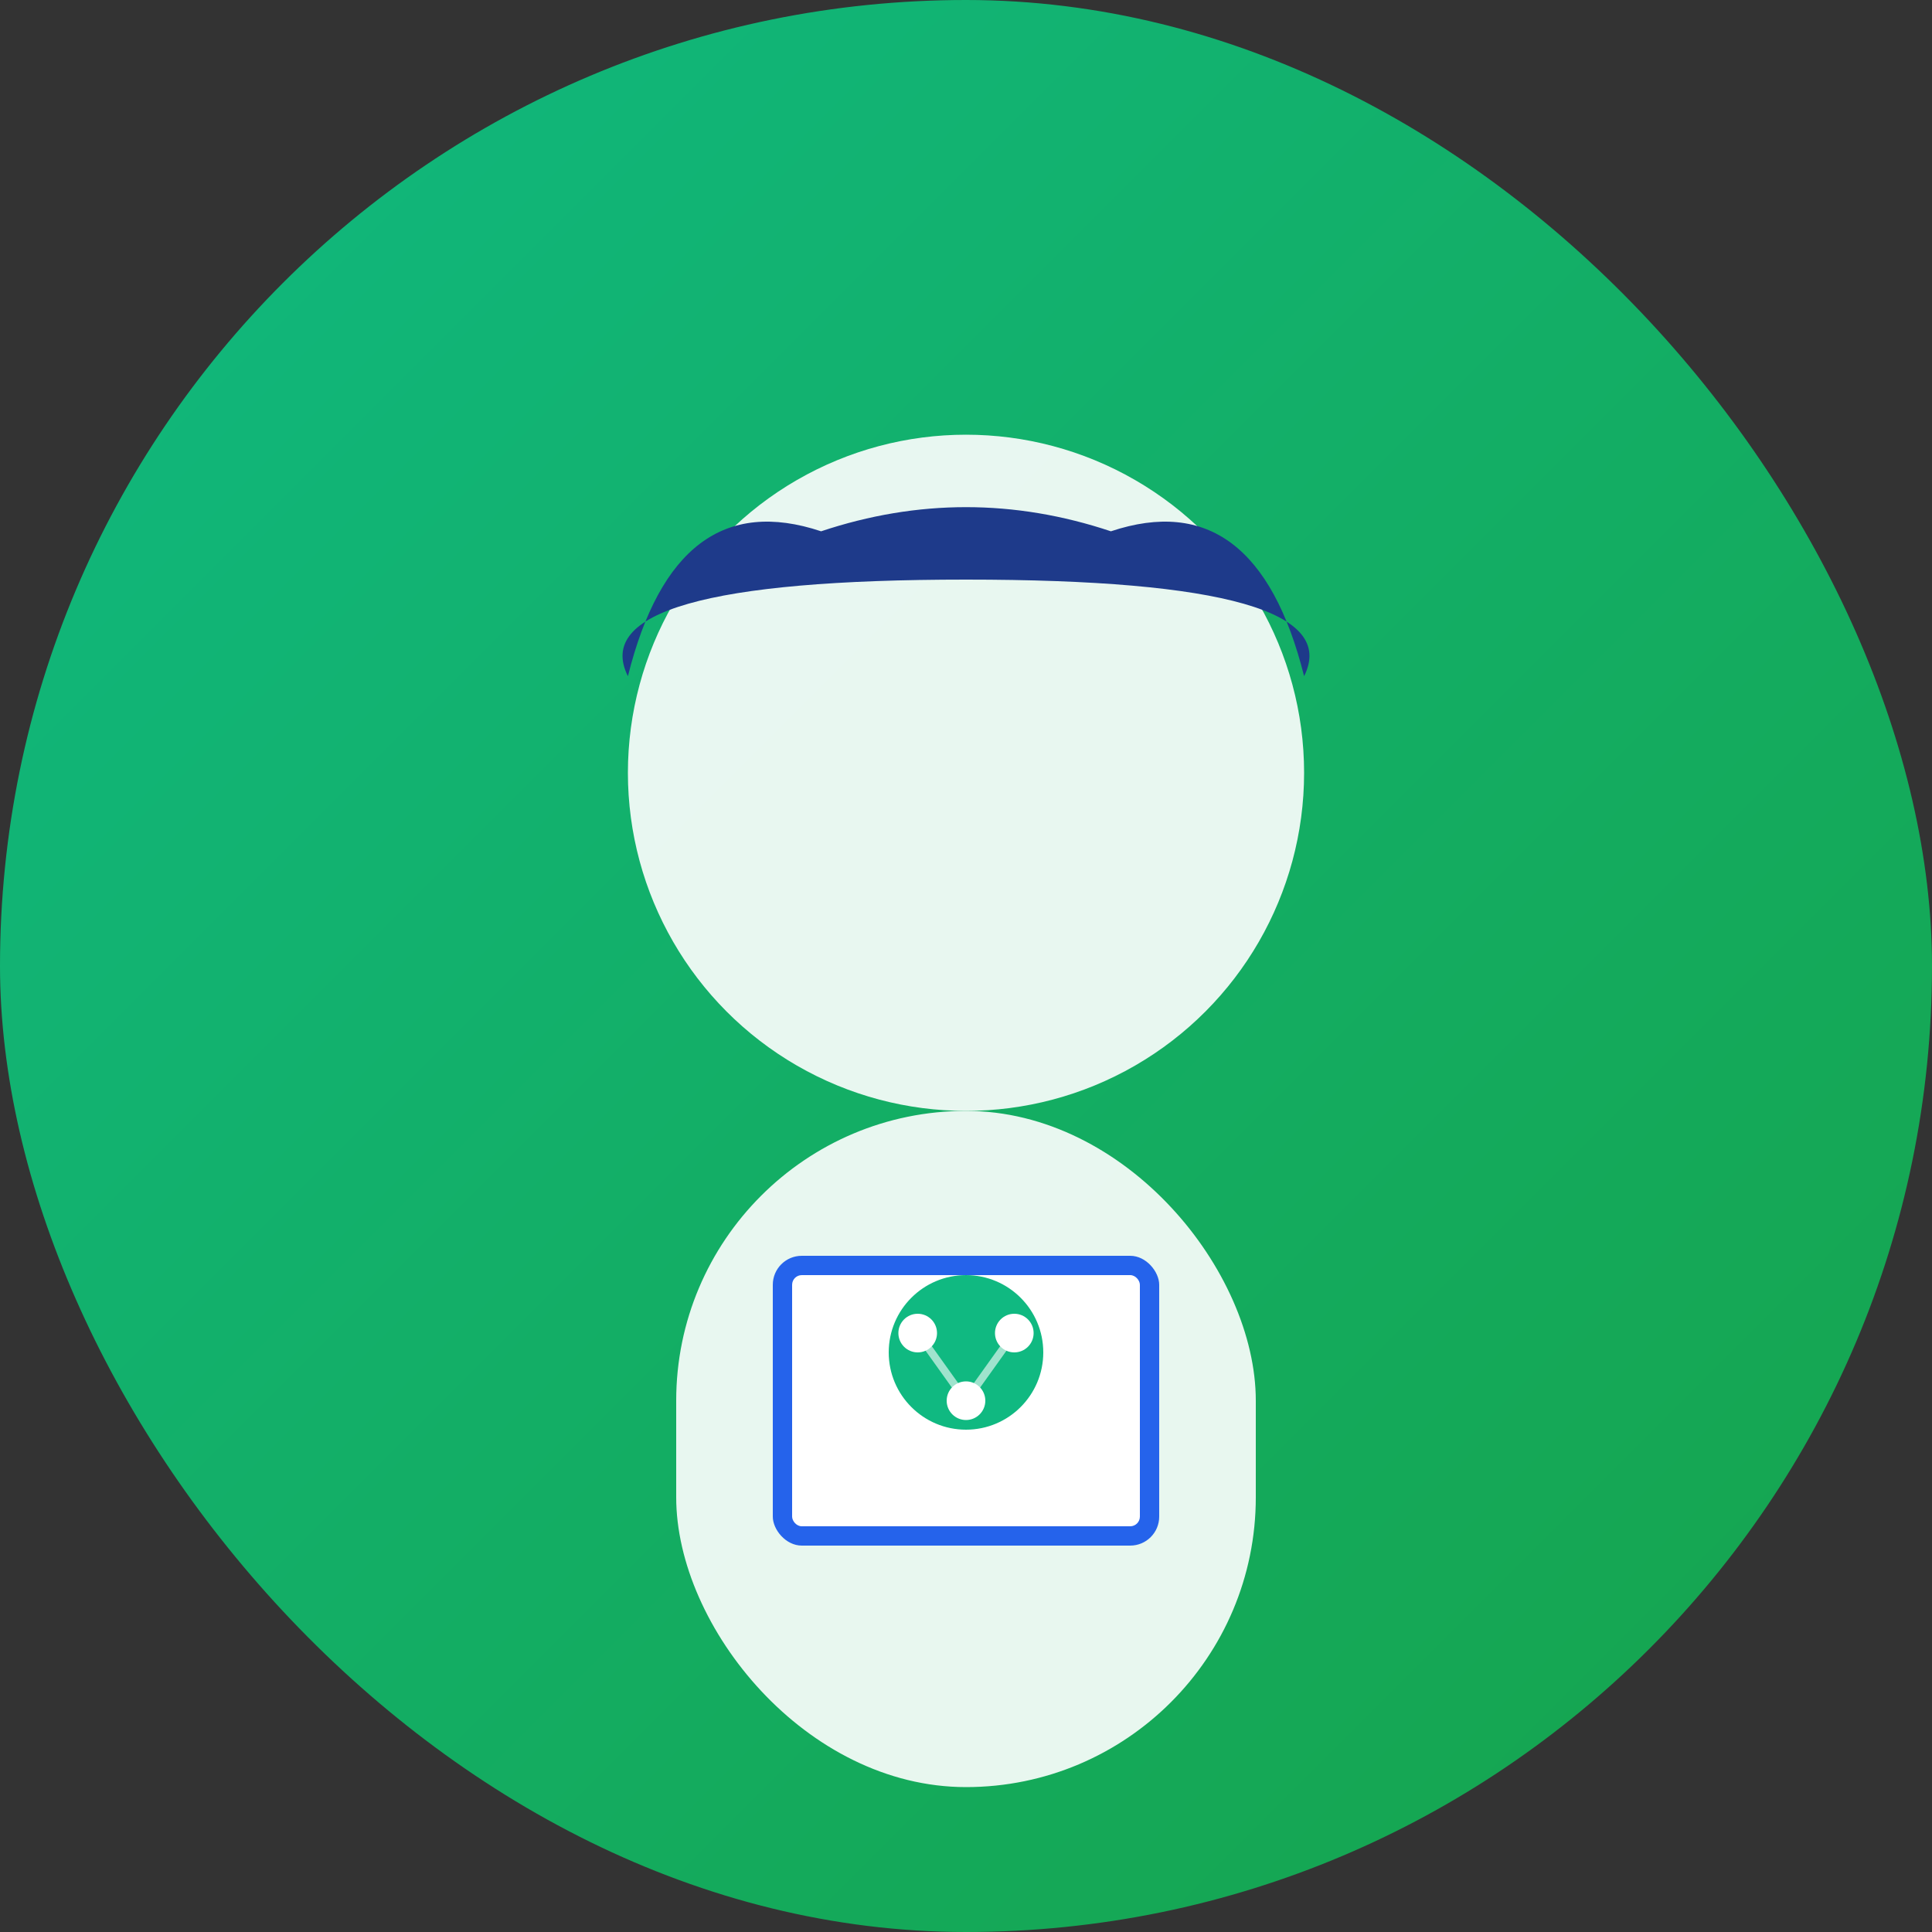 <svg xmlns="http://www.w3.org/2000/svg" viewBox="0 0 200 200" fill="none">
  <rect x="0" y="0" width="200" height="200" fill="#333333" stroke="none"/>
  <defs>
    <linearGradient id="michaelGradient" x1="0%" y1="0%" x2="100%" y2="100%">
      <stop offset="0%" style="stop-color:#10B981;stop-opacity:1" />
      <stop offset="100%" style="stop-color:#16A34A;stop-opacity:1" />
    </linearGradient>
  </defs>

  <!-- Фон -->
  <rect width="200" height="200" rx="100" fill="url(#michaelGradient)"/>

  <!-- Голова -->
  <circle cx="100" cy="80" r="35" fill="#FFFFFF" opacity="0.9"/>

  <!-- Волосы -->
  <path d="M 65 70 Q 70 50, 85 55 Q 100 50, 115 55 Q 130 50, 135 70 Q 140 60, 100 60 Q 60 60, 65 70 Z" fill="#1E3A8A"/>

  <!-- Тело -->
  <rect x="70" y="115" width="60" height="70" rx="30" fill="#FFFFFF" opacity="0.9"/>

  <!-- Планшет в руках -->
  <rect x="80" y="130" width="40" height="30" rx="3" fill="#2563EB"/>
  <rect x="82" y="132" width="36" height="26" rx="1" fill="#FFFFFF"/>

  <!-- Иконка ИИ на груди -->
  <circle cx="100" cy="140" r="8" fill="#10B981"/>
  <circle cx="95" cy="138" r="2" fill="#FFFFFF"/>
  <circle cx="105" cy="138" r="2" fill="#FFFFFF"/>
  <circle cx="100" cy="145" r="2" fill="#FFFFFF"/>

  <line x1="95" y1="138" x2="100" y2="145" stroke="#FFFFFF" stroke-width="0.8" opacity="0.6"/>
  <line x1="105" y1="138" x2="100" y2="145" stroke="#FFFFFF" stroke-width="0.8" opacity="0.6"/>
</svg>
